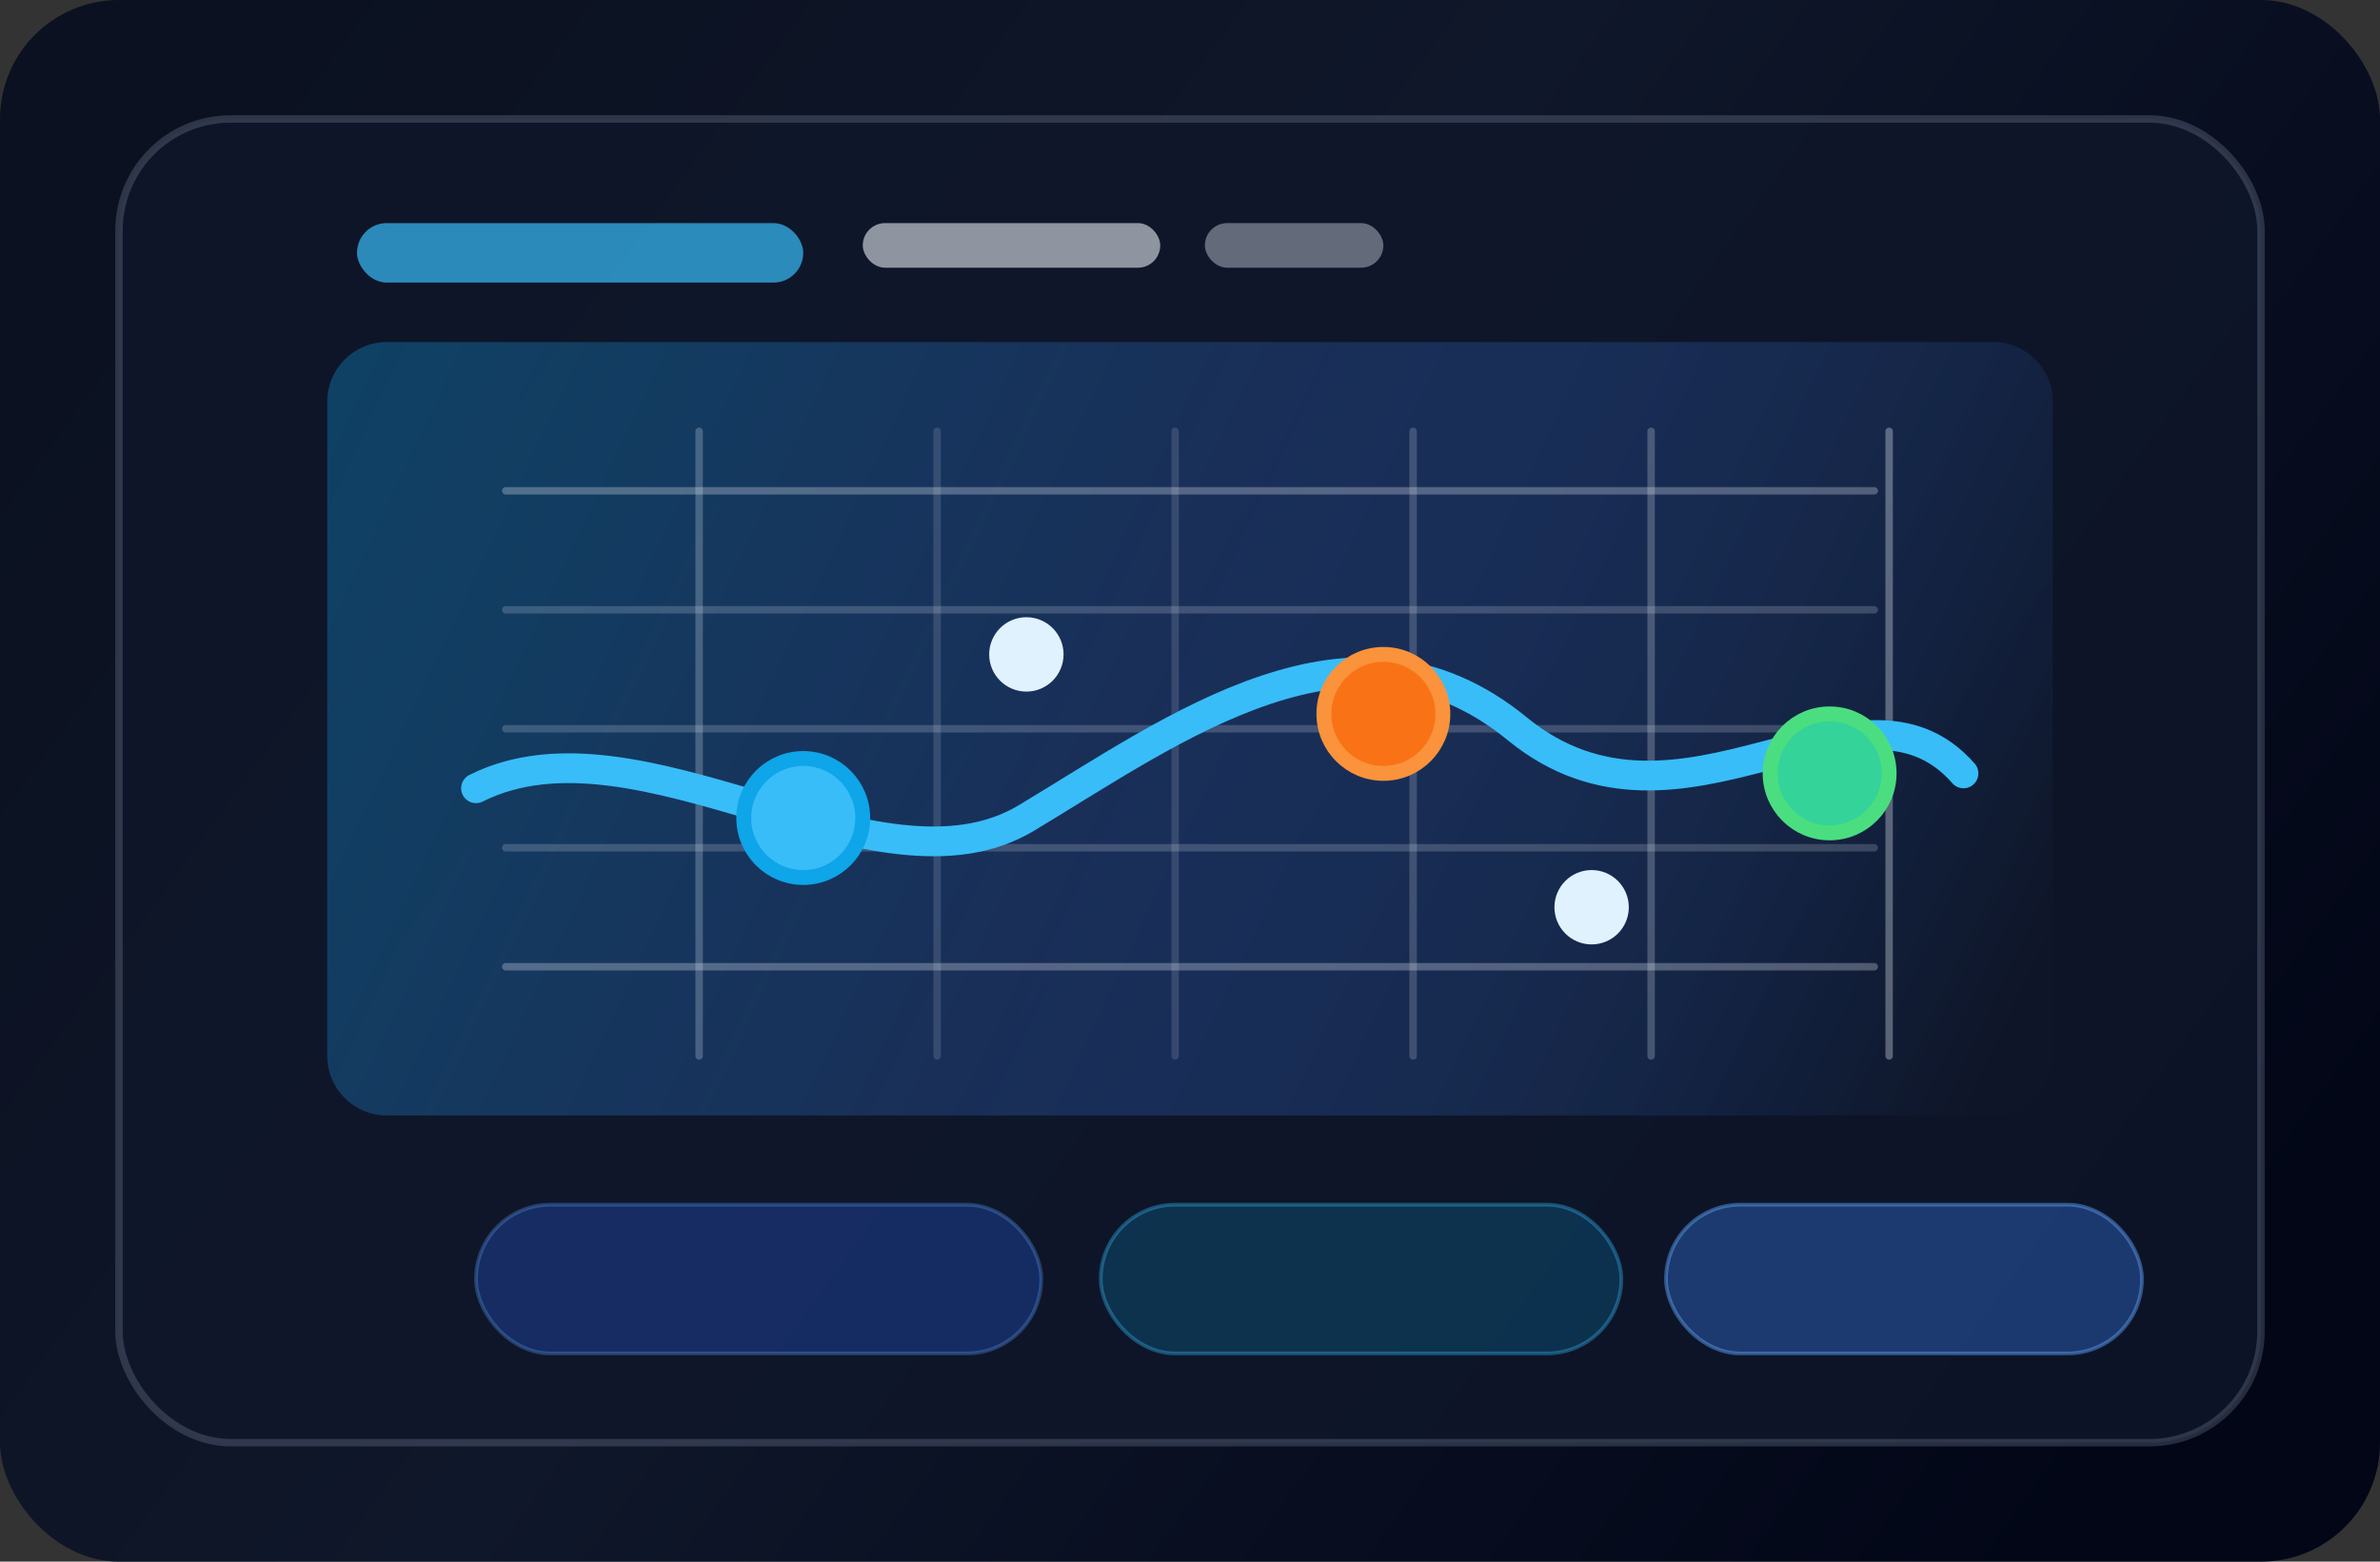 <svg width="640" height="420" viewBox="0 0 640 420" fill="none" xmlns="http://www.w3.org/2000/svg">
  <rect x="0" y="0" width="640" height="420" fill="#333333" stroke="none"/>
  <rect width="640" height="420" rx="32" fill="url(#paint0_linear)"/>
  <rect x="32" y="32" width="576" height="356" rx="30" fill="rgba(15,23,42,0.82)" stroke="rgba(148,163,184,0.25)" stroke-width="2"/>
  <path d="M88 108C88 99.163 95.163 92 104 92H536C544.837 92 552 99.163 552 108V284C552 292.837 544.837 300 536 300H104C95.163 300 88 292.837 88 284V108Z" fill="url(#paint1_linear)" opacity="0.9"/>
  <path d="M136 132H504" stroke="rgba(226,232,240,0.3)" stroke-width="2" stroke-linecap="round"/>
  <path d="M136 164H504" stroke="rgba(226,232,240,0.2)" stroke-width="2" stroke-linecap="round"/>
  <path d="M136 196H504" stroke="rgba(226,232,240,0.2)" stroke-width="2" stroke-linecap="round"/>
  <path d="M136 228H504" stroke="rgba(226,232,240,0.2)" stroke-width="2" stroke-linecap="round"/>
  <path d="M136 260H504" stroke="rgba(226,232,240,0.3)" stroke-width="2" stroke-linecap="round"/>
  <path d="M188 116V284" stroke="rgba(226,232,240,0.25)" stroke-width="2" stroke-linecap="round"/>
  <path d="M252 116V284" stroke="rgba(226,232,240,0.15)" stroke-width="2" stroke-linecap="round"/>
  <path d="M316 116V284" stroke="rgba(226,232,240,0.15)" stroke-width="2" stroke-linecap="round"/>
  <path d="M380 116V284" stroke="rgba(226,232,240,0.2)" stroke-width="2" stroke-linecap="round"/>
  <path d="M444 116V284" stroke="rgba(226,232,240,0.25)" stroke-width="2" stroke-linecap="round"/>
  <path d="M508 116V284" stroke="rgba(226,232,240,0.35)" stroke-width="2" stroke-linecap="round"/>
  <path d="M128 212C172 190 236 244 276 220C316 196 364 160 408 196C452 232 500 176 528 208" stroke="#38BDF8" stroke-width="8" stroke-linecap="round" stroke-linejoin="round"/>
  <circle cx="216" cy="220" r="16" fill="#38BDF8" stroke="#0EA5E9" stroke-width="4"/>
  <circle cx="372" cy="192" r="16" fill="#F97316" stroke="#FB923C" stroke-width="4"/>
  <circle cx="492" cy="208" r="16" fill="#34D399" stroke="#4ADE80" stroke-width="4"/>
  <circle cx="276" cy="176" r="10" fill="#E0F2FE"/>
  <circle cx="428" cy="244" r="10" fill="#E0F2FE"/>
  <rect x="128" y="324" width="152" height="40" rx="20" fill="rgba(37,99,235,0.3)" stroke="rgba(96,165,250,0.3)"/>
  <rect x="296" y="324" width="140" height="40" rx="20" fill="rgba(14,165,233,0.2)" stroke="rgba(56,189,248,0.35)"/>
  <rect x="448" y="324" width="128" height="40" rx="20" fill="rgba(59,130,246,0.35)" stroke="rgba(96,165,250,0.45)"/>
  <rect x="96" y="60" width="120" height="16" rx="8" fill="#38BDF8" opacity="0.7"/>
  <rect x="232" y="60" width="80" height="12" rx="6" fill="#E2E8F0" opacity="0.6"/>
  <rect x="324" y="60" width="48" height="12" rx="6" fill="#E2E8F0" opacity="0.4"/>
  <defs>
    <linearGradient id="paint0_linear" x1="60" y1="16" x2="572" y2="388" gradientUnits="userSpaceOnUse">
      <stop stop-color="#0B1120"/>
      <stop offset="0.45" stop-color="#0F172A"/>
      <stop offset="1" stop-color="#020617"/>
    </linearGradient>
    <linearGradient id="paint1_linear" x1="88" y1="92" x2="528" y2="300" gradientUnits="userSpaceOnUse">
      <stop stop-color="rgba(14,165,233,0.35)"/>
      <stop offset="0.5" stop-color="rgba(59,130,246,0.25)"/>
      <stop offset="1" stop-color="rgba(15,23,42,0.55)"/>
    </linearGradient>
  </defs>
</svg>
